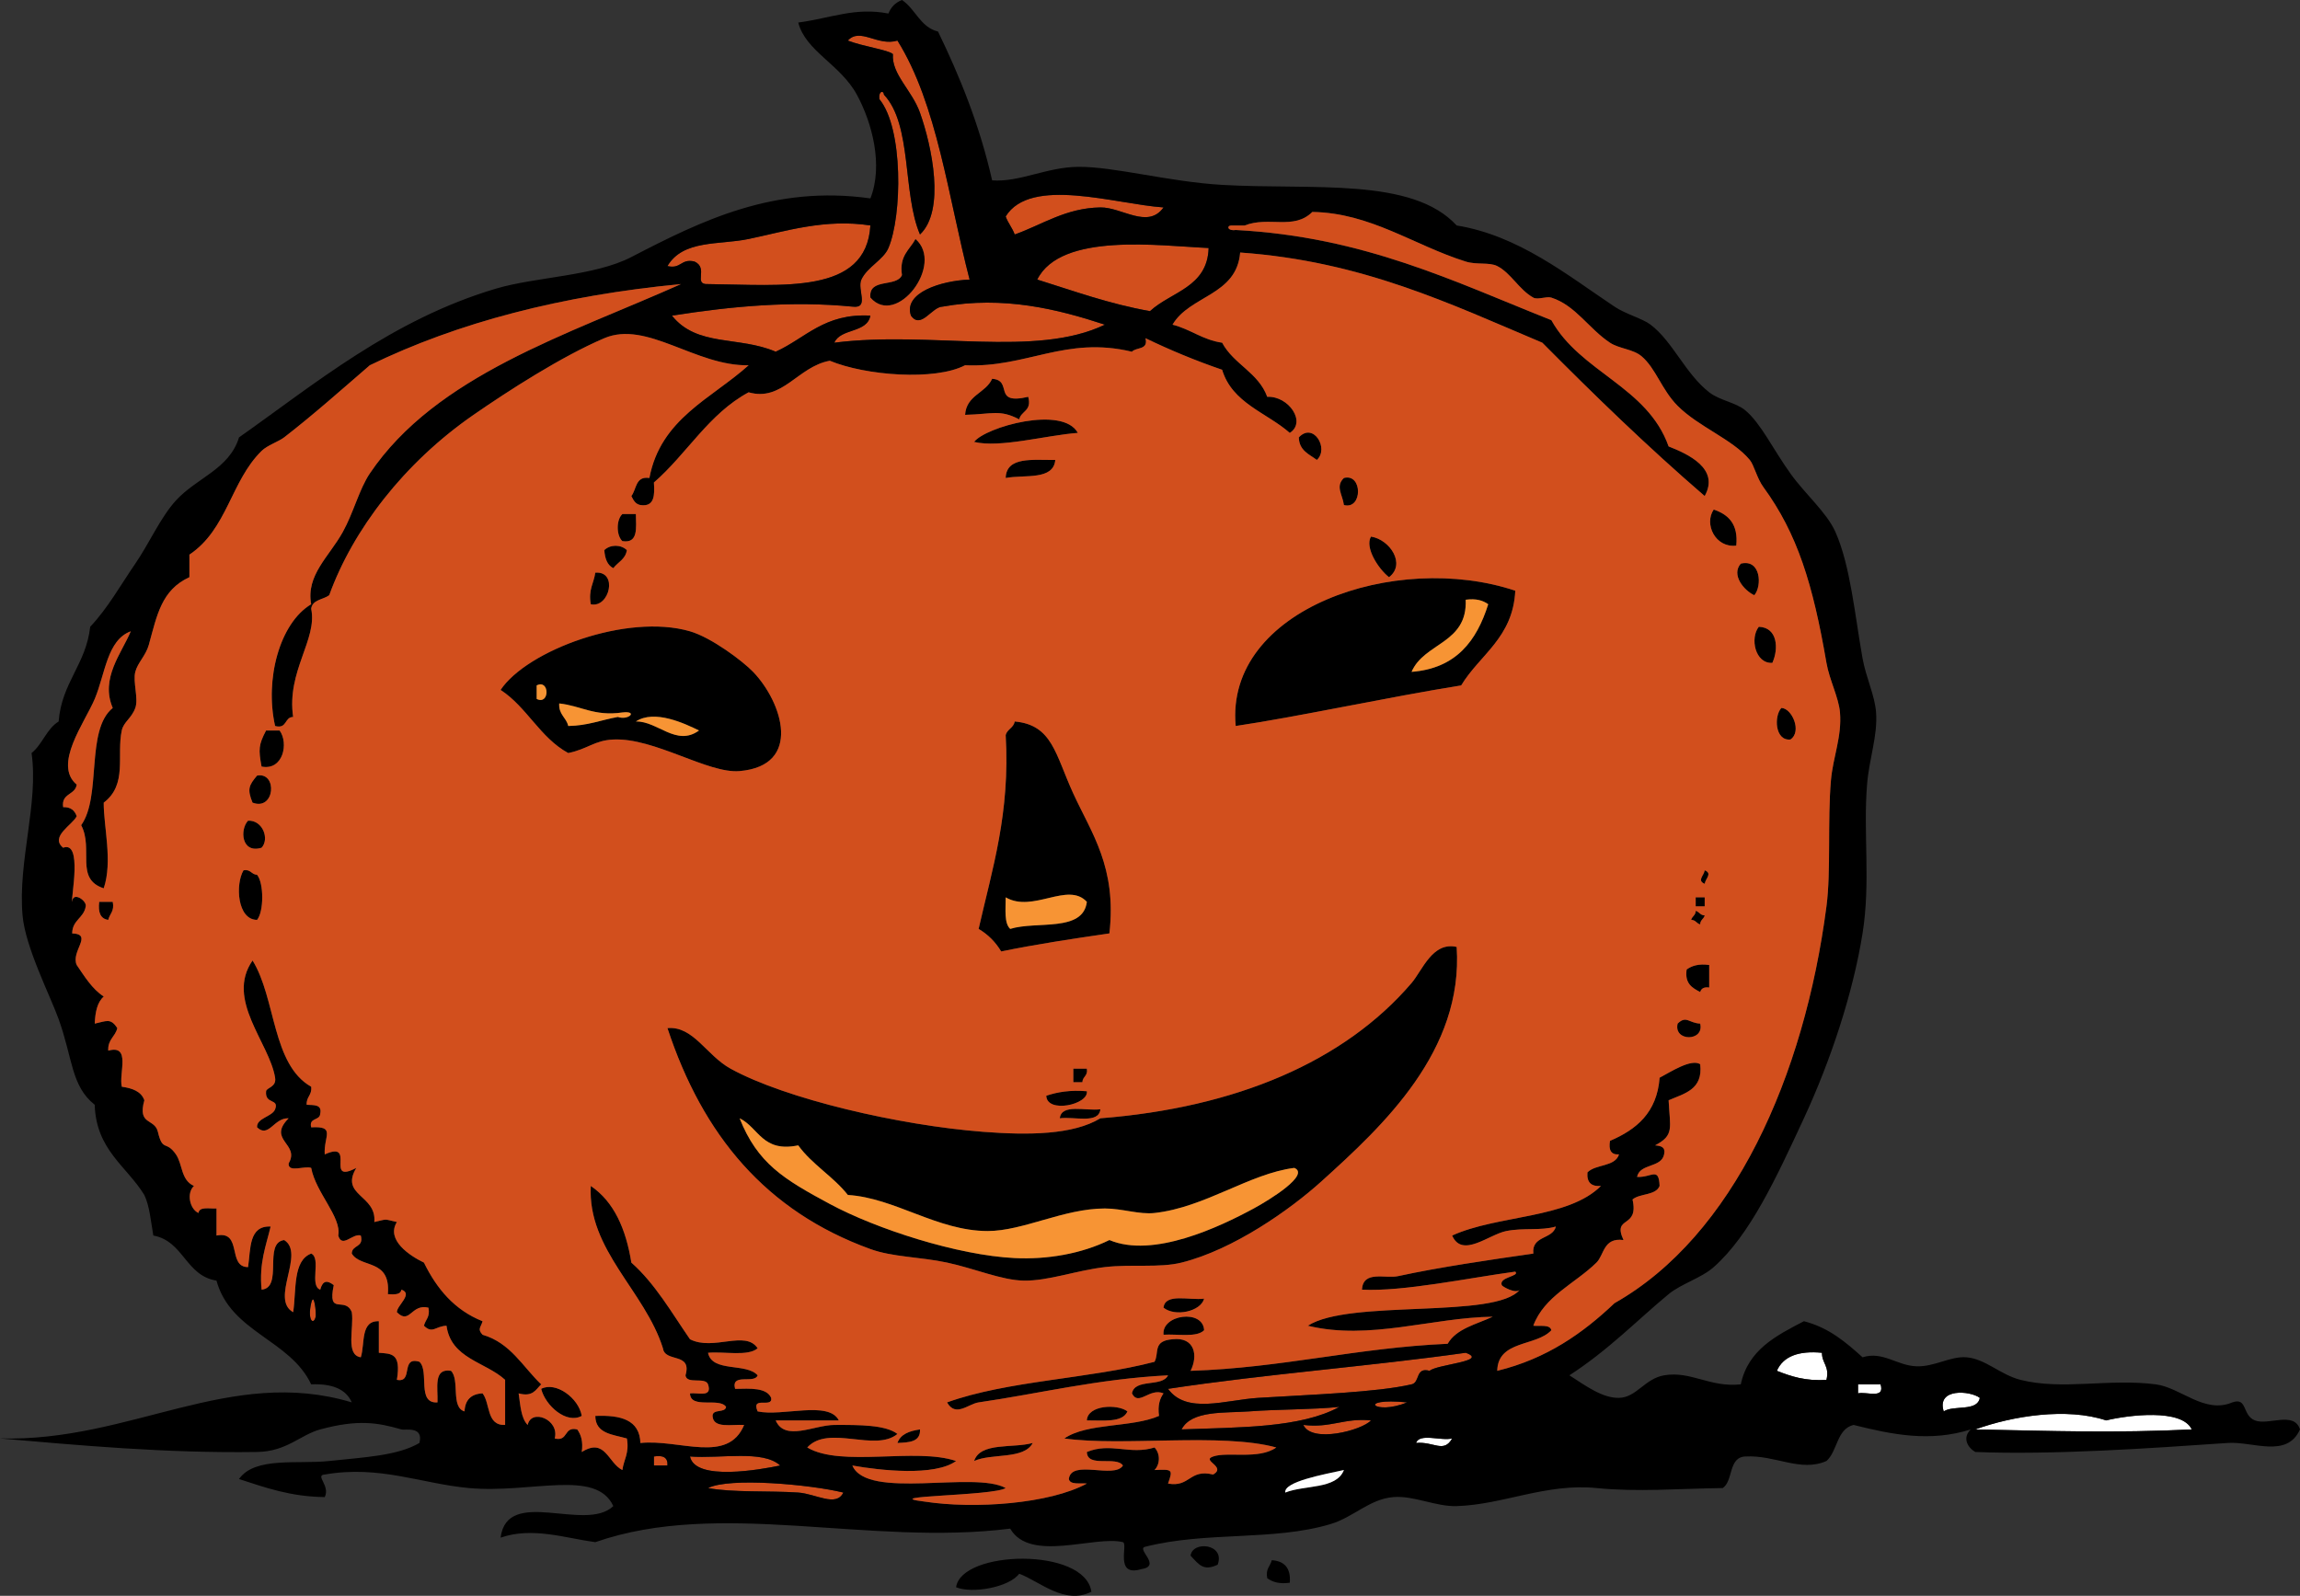 <?xml version="1.0" encoding="iso-8859-1"?>
<!-- Generator: Adobe Illustrator 13.0.2, SVG Export Plug-In . SVG Version: 6.00 Build 14948)  -->
<!DOCTYPE svg PUBLIC "-//W3C//DTD SVG 1.1//EN" "http://www.w3.org/Graphics/SVG/1.1/DTD/svg11.dtd">
<svg version="1.1" id="smily_pumpkins_xA0_Image_1_"
	 xmlns="http://www.w3.org/2000/svg" xmlns:xlink="http://www.w3.org/1999/xlink" x="0px" y="0px" width="352.175px"
	 height="244.377px" viewBox="0 0 352.175 244.377" style="enable-background:new 0 0 352.175 244.377;" xml:space="preserve">
<rect x="0" y="0" width="352.175" height="244.377" fill="#333333" stroke="none"/>
<g>
	<path style="fill-rule:evenodd;clip-rule:evenodd;fill:#D24F1D;" d="M178.159,31.765c-2.394,3.38-6.408-0.051-9.667,0
		c-5.296,0.083-8.902,2.643-13.121,4.143c-0.359-1.021-1.021-1.74-1.381-2.762C157.809,26.953,170.846,31.271,178.159,31.765z"/>
	<path style="fill-rule:evenodd;clip-rule:evenodd;fill:#D24F1D;" d="M133.274,34.527c-0.617,10.661-13.473,9.085-24.859,8.977
		c-2.36,0.116,0.158-2.43-2.072-3.453c-2.112-0.5-2.031,1.191-4.143,0.691c2.396-4.068,7.936-3.205,12.43-4.144
		C120.26,35.423,126.343,33.451,133.274,34.527z"/>
	<path style="fill-rule:evenodd;clip-rule:evenodd;" d="M140.179,36.599c4.49,3.882-2.898,13.592-6.905,8.977
		c-0.324-3.086,4.015-1.51,4.834-3.453C137.658,39.142,139.301,38.252,140.179,36.599z"/>
	<path style="fill-rule:evenodd;clip-rule:evenodd;fill:#D24F1D;" d="M185.064,37.98c-0.178,6.037-5.748,6.681-8.977,9.667
		c-6.261-1.105-11.647-3.084-17.264-4.834C162.436,35.521,177.662,37.659,185.064,37.98z"/>
	<path style="fill-rule:evenodd;clip-rule:evenodd;" d="M151.918,58.005c3.3,0.246-0.056,4.067,5.524,2.762
		c0.592,2.203-1.087,2.136-1.381,3.453c-2.977-1.557-4.106-0.795-8.286-0.69C147.965,60.498,150.918,60.228,151.918,58.005z"/>
	<path style="fill-rule:evenodd;clip-rule:evenodd;" d="M165.039,66.292c-4.925,0.378-11.918,2.34-15.882,1.381
		C150.885,65.396,162.735,62.05,165.039,66.292z"/>
	<path style="fill-rule:evenodd;clip-rule:evenodd;" d="M201.637,70.435c-1.184-0.888-2.715-1.428-2.762-3.453
		C201.102,64.592,203.547,68.689,201.637,70.435z"/>
	<path style="fill-rule:evenodd;clip-rule:evenodd;" d="M161.586,70.435c-0.29,3.163-4.688,2.219-7.596,2.762
		C154.095,69.85,158.183,70.484,161.586,70.435z"/>
	<path style="fill-rule:evenodd;clip-rule:evenodd;" d="M205.781,73.197c2.877-0.761,2.877,4.904,0,4.144
		C205.568,75.727,204.429,74.488,205.781,73.197z"/>
	<path style="fill-rule:evenodd;clip-rule:evenodd;" d="M262.405,78.031c2.23,0.762,3.787,2.197,3.452,5.524
		C262.628,83.933,260.895,80.216,262.405,78.031z"/>
	<path style="fill-rule:evenodd;clip-rule:evenodd;" d="M95.294,78.722c0.69,0,1.381,0,2.071,0c0.028,2.1,0.402,4.545-2.071,4.143
		C94.35,81.982,94.35,79.604,95.294,78.722z"/>
	<path style="fill-rule:evenodd;clip-rule:evenodd;" d="M209.923,82.174c2.916,0.453,5.386,4.227,2.763,6.215
		C211.075,87.148,208.932,83.841,209.923,82.174z"/>
	<path style="fill-rule:evenodd;clip-rule:evenodd;" d="M95.985,84.246c-0.205,1.406-1.383,1.839-2.072,2.762
		c-0.927-0.455-1.286-1.476-1.381-2.762C93.439,83.36,95.078,83.36,95.985,84.246z"/>
	<path style="fill-rule:evenodd;clip-rule:evenodd;" d="M266.548,86.317c3.072-0.759,3.291,3.411,2.071,4.834
		C267.034,90.424,265.041,88.027,266.548,86.317z"/>
	<path style="fill-rule:evenodd;clip-rule:evenodd;" d="M91.151,87.699c3.544-0.291,2.166,5.49-0.69,4.833
		C90.06,90.291,90.931,89.32,91.151,87.699z"/>
	<path style="fill-rule:evenodd;clip-rule:evenodd;" d="M232.021,90.461c-0.363,7.233-5.426,9.766-8.286,14.501
		c-11.329,1.814-25.072,4.821-34.527,6.215C187.555,93.281,213.733,84.343,232.021,90.461z M216.138,102.891
		c6.836-0.531,9.975-4.757,11.739-10.358c-0.801-0.579-1.851-0.911-3.452-0.69C224.717,98.579,218.07,98.377,216.138,102.891z"/>
	<path style="fill-rule:evenodd;clip-rule:evenodd;fill:#F79434;" d="M224.425,91.842c1.602-0.22,2.651,0.111,3.452,0.69
		c-1.765,5.601-4.903,9.828-11.739,10.358C218.07,98.377,224.717,98.579,224.425,91.842z"/>
	<path style="fill-rule:evenodd;clip-rule:evenodd;" d="M87.008,115.32c-4.324-2.352-6.315-7.035-10.358-9.667
		c4.03-6.035,19.347-11.786,29.002-8.977c3.296,0.959,8.081,4.565,9.667,6.215c4.487,4.664,7.609,14.356-2.071,15.192
		c-4.864,0.419-12.989-5.124-19.335-4.834C91.009,113.381,89.997,114.71,87.008,115.32z M82.174,107.034
		c2.014,1.015,2.014-3.087,0-2.072C82.174,105.653,82.174,106.343,82.174,107.034z M87.008,111.177
		c2.953-0.039,5.058-0.926,7.596-1.381c1.637,0.571,3.181-0.973,0.69-0.69c-4.309,0.626-6.336-1.029-9.667-1.381
		C85.52,109.442,86.711,109.862,87.008,111.177z M107.034,111.868c-2.177-1.067-6.835-3.265-9.668-1.381
		C100.689,110.406,103.561,114.392,107.034,111.868z"/>
	<path style="fill-rule:evenodd;clip-rule:evenodd;" d="M269.31,95.985c2.907,0.107,3.049,3.392,2.071,5.524
		C268.741,101.668,267.928,97.713,269.31,95.985z"/>
	<path style="fill-rule:evenodd;clip-rule:evenodd;fill:#F79434;" d="M82.174,104.962c2.014-1.015,2.014,3.087,0,2.072
		C82.174,106.343,82.174,105.653,82.174,104.962z"/>
	<path style="fill-rule:evenodd;clip-rule:evenodd;fill:#F79434;" d="M85.627,107.724c3.331,0.352,5.358,2.007,9.667,1.381
		c2.49-0.283,0.946,1.261-0.69,0.69c-2.538,0.455-4.644,1.342-7.596,1.381C86.711,109.862,85.52,109.442,85.627,107.724z"/>
	<path style="fill-rule:evenodd;clip-rule:evenodd;" d="M272.763,108.415c1.627,0.038,3.198,3.633,1.381,4.833
		C271.761,113.475,271.618,109.642,272.763,108.415z"/>
	<path style="fill-rule:evenodd;clip-rule:evenodd;fill:#F79434;" d="M97.366,110.486c2.833-1.884,7.491,0.314,9.668,1.381
		C103.561,114.392,100.689,110.406,97.366,110.486z"/>
	<path style="fill-rule:evenodd;clip-rule:evenodd;" d="M169.873,142.941c-5.628,0.817-11.227,1.664-16.573,2.763
		c-0.857-1.444-2.008-2.596-3.453-3.453c2.087-9.191,4.844-17.713,4.144-29.693c0.244-0.907,1.215-1.086,1.381-2.072
		c5.775,0.526,6.205,5.005,8.977,11.049C167.123,127.582,171.025,132.802,169.873,142.941z M153.99,137.418
		c0.007,1.834-0.261,3.943,0.69,4.833c4.036-1.258,11.154,0.565,11.739-4.143C163.52,134.955,158.164,139.855,153.99,137.418z"/>
	<path style="fill-rule:evenodd;clip-rule:evenodd;" d="M40.742,111.868c0.69,0,1.381,0,2.072,0
		c1.415,1.918,0.554,6.177-2.762,5.524C39.561,114.757,39.593,114.066,40.742,111.868z"/>
	<path style="fill-rule:evenodd;clip-rule:evenodd;" d="M39.361,118.773c3.158-0.604,2.765,5.452-0.691,4.143
		C37.804,120.814,38.143,120.231,39.361,118.773z"/>
	<path style="fill-rule:evenodd;clip-rule:evenodd;" d="M37.979,125.679c2.266-0.109,3.313,2.819,2.072,4.143
		C36.953,130.763,36.699,127.041,37.979,125.679z"/>
	<path style="fill-rule:evenodd;clip-rule:evenodd;" d="M37.289,133.274c1.115-0.194,1.189,0.652,2.072,0.69
		c1.055,1.258,1.055,5.647,0,6.905C36.32,140.863,36.014,135.405,37.289,133.274z"/>
	<path style="fill-rule:evenodd;clip-rule:evenodd;" d="M261.024,133.274c1.229,0.506,0.1,1.256,0,2.071
		C259.794,134.84,260.924,134.09,261.024,133.274z"/>
	<path style="fill-rule:evenodd;clip-rule:evenodd;fill:#F79434;" d="M166.419,138.108c-0.585,4.708-7.703,2.885-11.739,4.143
		c-0.952-0.89-0.684-2.999-0.69-4.833C158.164,139.855,163.52,134.955,166.419,138.108z"/>
	<path style="fill-rule:evenodd;clip-rule:evenodd;" d="M259.642,137.418c0.461,0,0.921,0,1.382,0c0,0.46,0,0.92,0,1.381
		c-0.461,0-0.921,0-1.382,0C259.642,138.338,259.642,137.878,259.642,137.418z"/>
	<path style="fill-rule:evenodd;clip-rule:evenodd;" d="M15.192,138.108c0.69,0,1.381,0,2.071,0c0.292,1.443-0.473,1.828-0.69,2.762
		C15.358,140.704,14.999,139.682,15.192,138.108z"/>
	<path style="fill-rule:evenodd;clip-rule:evenodd;" d="M259.642,139.489c0.56,0.131,0.688,0.692,1.382,0.69
		c-0.132,0.56-0.693,0.688-0.69,1.381c-0.56-0.131-0.688-0.692-1.382-0.69C259.083,140.311,259.645,140.182,259.642,139.489z"/>
	<path style="fill-rule:evenodd;clip-rule:evenodd;" d="M223.044,145.014c1.051,15.923-11.218,27.328-20.717,35.908
		c-4.77,4.308-13.447,10.445-21.406,12.43c-3.373,0.841-7.647,0.216-11.739,0.69c-4.371,0.507-8.668,2.136-12.43,2.071
		c-3.393-0.058-7.572-1.875-11.739-2.762c-4.159-0.886-8.321-0.833-11.739-2.072c-15.977-5.791-25.665-17.42-31.074-33.836
		c3.971-0.353,5.947,4.167,9.667,6.215c8.452,4.65,25.846,8.68,38.67,9.667c6.972,0.537,13.757,0.468,17.954-2.071
		c20.729-1.63,37.311-8.643,47.646-20.716C217.791,148.607,219.344,144.162,223.044,145.014z M127.059,184.374
		c7.105,3.825,19.544,7.859,28.312,8.286c4.97,0.242,10.195-0.65,14.501-2.762c6.685,2.824,16.858-1.997,22.098-4.834
		c2.455-1.329,8.686-5.184,6.215-6.215c-6.863,0.861-13.664,6.057-21.407,6.905c-2.353,0.259-4.957-0.69-7.596-0.69
		c-6.305,0.002-12.531,3.457-17.954,3.453c-7.717-0.007-14.172-5.065-21.407-5.524c-2.228-2.836-5.474-4.654-7.596-7.596
		c-5.51,1.137-6.032-2.715-8.977-4.144C116.007,178.188,120.027,180.589,127.059,184.374z"/>
	<path style="fill-rule:evenodd;clip-rule:evenodd;" d="M261.714,147.775c0,1.151,0,2.302,0,3.453
		c-0.803-0.112-1.229,0.152-1.381,0.69c-1.211-0.631-2.399-1.284-2.072-3.453C259.063,147.887,260.113,147.556,261.714,147.775z"/>
	<path style="fill-rule:evenodd;clip-rule:evenodd;" d="M260.333,156.753c0.674,2.78-4.127,2.78-3.453,0
		C258.196,155.459,258.616,156.677,260.333,156.753z"/>
	<path style="fill-rule:evenodd;clip-rule:evenodd;" d="M164.348,163.658c0.69,0,1.381,0,2.071,0
		c0.195,1.115-0.652,1.188-0.69,2.071c-0.46,0-0.921,0-1.381,0C164.348,165.039,164.348,164.349,164.348,163.658z"/>
	<path style="fill-rule:evenodd;clip-rule:evenodd;" d="M166.419,167.11c0.287,2.063-6.136,3.442-6.214,0.69
		C161.926,167.221,163.905,166.897,166.419,167.11z"/>
	<path style="fill-rule:evenodd;clip-rule:evenodd;" d="M162.277,171.254c0.242-2.29,3.98-1.084,6.215-1.381
		C168.25,172.162,164.511,170.957,162.277,171.254z"/>
	<path style="fill-rule:evenodd;clip-rule:evenodd;fill:#F79434;" d="M113.249,171.254c2.945,1.429,3.466,5.28,8.977,4.144
		c2.123,2.941,5.368,4.76,7.596,7.596c7.234,0.459,13.689,5.518,21.407,5.524c5.423,0.004,11.649-3.451,17.954-3.453
		c2.639,0,5.243,0.949,7.596,0.69c7.743-0.849,14.544-6.044,21.407-6.905c2.471,1.031-3.76,4.886-6.215,6.215
		c-5.239,2.837-15.413,7.658-22.098,4.834c-4.307,2.111-9.531,3.004-14.501,2.762c-8.768-0.427-21.207-4.461-28.312-8.286
		C120.027,180.589,116.007,178.188,113.249,171.254z"/>
	<path style="fill-rule:evenodd;clip-rule:evenodd;fill:#D24F1D;" d="M47.647,199.566c0.45-1.947,0.802,1.59,0.691,2.071
		C48.018,203.024,47.041,202.195,47.647,199.566z"/>
	<path style="fill-rule:evenodd;clip-rule:evenodd;" d="M184.374,198.875c-0.512,1.972-4.433,2.818-6.215,1.382
		C178.401,197.967,182.139,199.173,184.374,198.875z"/>
	<path style="fill-rule:evenodd;clip-rule:evenodd;" d="M184.374,203.709c-1.146,1.156-4.054,0.55-6.215,0.69
		C177.827,201.299,184.224,200.427,184.374,203.709z"/>
	<path style="fill-rule:evenodd;clip-rule:evenodd;fill:#D24F1D;" d="M224.425,207.162c3.633,1.302-4.38,1.753-5.524,2.762
		c-2.217-0.605-1.432,1.791-2.763,2.072c-5.286,1.234-15.425,1.571-23.478,2.071c-5.004,0.311-10.954,2.553-13.812-1.381
		C193.629,210.433,209.495,209.265,224.425,207.162z"/>
	<path style="fill-rule:evenodd;clip-rule:evenodd;fill:#FFFFFF;" d="M278.978,207.162c-0.016,1.627,1.189,2.033,0.69,4.143
		c-3.219,0.227-5.446-0.538-7.596-1.381C273.058,207.688,275.42,206.827,278.978,207.162z"/>
	<path style="fill-rule:evenodd;clip-rule:evenodd;" d="M89.08,216.829c-2.332,1.288-5.564-1.545-6.215-4.143
		C85.073,211.523,88.603,214.058,89.08,216.829z"/>
	<path style="fill-rule:evenodd;clip-rule:evenodd;fill:#FFFFFF;" d="M284.502,211.996c1.15,0,2.302,0,3.452,0
		c0.709,2.32-2.147,1.074-3.452,1.381C284.502,212.916,284.502,212.456,284.502,211.996z"/>
	<path style="fill-rule:evenodd;clip-rule:evenodd;fill:#FFFFFF;" d="M303.147,214.067c-0.379,2.154-4.005,1.06-5.524,2.071
		C296.482,212.516,301.697,212.963,303.147,214.067z"/>
	<path style="fill-rule:evenodd;clip-rule:evenodd;fill:#D24F1D;" d="M215.448,214.758
		C210.503,216.821,207.521,213.986,215.448,214.758L215.448,214.758z"/>
	<path style="fill-rule:evenodd;clip-rule:evenodd;" d="M172.634,216.139c-0.763,1.769-3.708,1.356-6.215,1.381
		C166.527,215.145,171.119,214.969,172.634,216.139z"/>
	<path style="fill-rule:evenodd;clip-rule:evenodd;fill:#D24F1D;" d="M180.921,218.901c1.507-2.961,6.635-2.485,10.357-2.763
		c4.646-0.345,9.712-0.261,13.812-0.69C199.133,218.698,189.791,218.563,180.921,218.901z"/>
	<path style="fill-rule:evenodd;clip-rule:evenodd;fill:#FFFFFF;" d="M335.602,218.901c-12.006,0.568-20.945,0.241-33.146,0
		c5.691-2.065,14.006-3.393,20.026-1.382C325.897,216.701,334.086,215.667,335.602,218.901z"/>
	<path style="fill-rule:evenodd;clip-rule:evenodd;fill:#D24F1D;" d="M199.566,218.211c4.204,0.521,6.262-1.104,10.357-0.691
		C208.499,219.065,200.842,221.043,199.566,218.211z"/>
	<path style="fill-rule:evenodd;clip-rule:evenodd;" d="M140.87,218.901c0.101,1.941-1.691,1.991-3.453,2.071
		C137.895,219.608,139.259,219.132,140.87,218.901z"/>
	<path style="fill-rule:evenodd;clip-rule:evenodd;fill:#FFFFFF;" d="M216.83,220.973c0.514-1.558,3.873-0.27,5.523-0.69
		C221.049,222.591,219.565,220.719,216.83,220.973z"/>
	<path style="fill-rule:evenodd;clip-rule:evenodd;" d="M158.133,220.973c-1.338,2.575-6.29,1.537-8.977,2.762
		C150.129,220.795,155.081,221.833,158.133,220.973z"/>
	<path style="fill-rule:evenodd;clip-rule:evenodd;fill:#D24F1D;" d="M100.128,223.044c1.386-0.234,2.161,0.142,2.072,1.382
		c-0.69,0-1.381,0-2.072,0C100.128,223.965,100.128,223.505,100.128,223.044z"/>
	<path style="fill-rule:evenodd;clip-rule:evenodd;fill:#D24F1D;" d="M105.652,223.044c4.7,0.364,11.176-1.048,13.811,1.382
		C116.541,225.03,106.43,226.883,105.652,223.044z"/>
	<path style="fill-rule:evenodd;clip-rule:evenodd;fill:#D24F1D;" d="M129.131,228.568c-1.092,2.279-4.212,0.186-6.906,0
		c-4.399-0.302-10.056,0.024-13.811-0.69C111.683,226.211,124.044,227.321,129.131,228.568z"/>
	<path style="fill-rule:evenodd;clip-rule:evenodd;" d="M186.446,239.617c-2.163,1.022-2.823,0.027-4.144-1.381
		C182.575,235.913,187.652,236.386,186.446,239.617z"/>
	<path style="fill-rule:evenodd;clip-rule:evenodd;" d="M167.111,243.761c-4.119,2.058-7.911-1.597-11.049-2.763
		c-1.564,2.099-7.217,3.083-9.667,2.072C147.188,237.356,166.164,236.904,167.111,243.761z"/>
	<path style="fill-rule:evenodd;clip-rule:evenodd;" d="M194.732,238.927c1.942,0.129,2.942,1.201,2.762,3.452
		c-1.601,0.221-2.65-0.11-3.452-0.69C193.749,240.245,194.515,239.86,194.732,238.927z"/>
	<path style="fill-rule:evenodd;clip-rule:evenodd;fill:#D24F1D;" d="M140.87,35.908c3.916-3.683,1.817-13.52,0-18.645
		c-1.228-3.463-4.376-5.894-4.143-8.977c-0.684-0.645-4.528-1.157-6.905-2.072c1.889-2.065,4.563,0.922,7.596,0
		c6.111,9.771,7.768,23.998,11.049,36.599c-4.358,0.163-10.203,2.025-8.977,5.524c1.54,2.157,3.19-1.358,4.834-1.381
		c9.359-1.681,17.643,0.386,24.859,2.762c-10.677,5.126-26.689,0.889-41.433,2.762c0.973-2.25,5.02-1.425,5.524-4.144
		c-7.069-0.394-9.905,3.445-14.501,5.524c-5.611-2.429-12.044-0.701-15.882-5.524c9.42-1.478,18.386-2.278,27.622-1.381
		c2.698,0.348,0.684-2.635,1.381-4.144c0.895-1.935,3.368-3.009,4.143-4.833c2.103-4.947,2.307-18.323-1.381-22.788
		c-0.194-1.234,0.653-1.417,0.691-0.69C139.707,19.118,138.169,29.632,140.87,35.908z M138.108,42.123
		c-0.819,1.943-5.158,0.367-4.834,3.453c4.007,4.615,11.395-5.095,6.905-8.977C139.301,38.252,137.658,39.142,138.108,42.123z"/>
	<path style="fill-rule:evenodd;clip-rule:evenodd;" d="M151.918,27.622c4.208,0.301,8.301-2.012,13.12-2.071
		c5.498-0.068,13.888,2.286,22.098,2.762c13.844,0.803,29.053-1.231,35.908,6.215c9.498,1.542,16.927,7.597,24.168,12.43
		c1.766,1.178,4.253,1.8,5.524,2.762c3.394,2.568,5.327,7.516,8.978,10.358c1.633,1.271,4.061,1.541,5.524,2.762
		c2.388,1.992,4.177,5.849,6.905,9.667c2.273,3.182,5.573,5.967,6.905,8.977c2.296,5.187,2.969,12.771,4.144,19.335
		c0.535,2.994,1.885,5.663,2.071,8.287c0.258,3.631-1.052,6.978-1.381,11.048c-0.604,7.457,0.567,14.929-0.69,22.788
		c-1.457,9.104-4.846,19.403-8.978,28.312c-4.292,9.255-8.28,17.898-13.811,22.788c-1.933,1.708-4.956,2.535-6.905,4.143
		c-4.679,3.857-9.19,8.553-15.192,12.43c2.592,1.671,5.069,3.499,7.597,3.453c2.661-0.049,3.939-2.946,6.905-3.453
		c4.122-0.704,6.984,1.893,11.739,1.382c1.129-5.316,5.432-7.458,9.667-9.668c3.845,0.99,6.434,3.234,8.978,5.524
		c3.137-0.977,5.249,1.288,8.286,1.381c2.745,0.085,5.147-1.56,7.596-1.381c2.892,0.21,5.229,2.681,8.287,3.452
		c6.465,1.633,13.491-0.235,20.716,0.691c3.854,0.494,7.462,4.584,11.739,2.762c2.346-0.816,1.469,1.975,3.452,2.762
		c2.064,0.819,5.999-1.473,6.906,1.382c-2.01,4.467-7.211,1.808-11.049,2.071c-11.916,0.818-26.812,1.857-38.671,1.381
		c-1.164-0.662-2.035-2.169-0.69-3.452c-6.258,1.964-11.943,0.809-17.954-0.69c-2.592,0.63-2.432,4.013-4.143,5.523
		c-3.986,1.758-7.817-0.95-12.43-0.69c-2.633,0.13-1.804,3.722-3.453,4.834c-6.993,0.099-13.067,0.622-19.335,0
		c-7.725-0.766-14.308,2.552-21.406,2.763c-3.227,0.095-6.524-1.628-9.668-1.382c-3.671,0.288-6.111,3.084-9.668,4.144
		c-8.756,2.609-18.905,1.082-28.312,3.453c-1.57,0.309,2.641,2.971-0.69,3.452c-4.106,1.206-1.925-3.871-2.763-4.144
		c-4.286-1.078-14.211,3.191-17.263-2.071c-21.712,2.725-44.413-4.594-63.53,2.071c-4.598-0.621-9.628-2.381-14.501-0.69
		c1.02-7.88,12.973-0.729,17.263-4.833c-2.658-5.753-12.557-1.9-22.097-2.763c-7.252-0.655-13.683-3.539-22.097-2.071
		c-1.541,0.102,0.896,1.739,0,3.452c-5.238-0.056-9.124-1.464-13.12-2.762c2.421-3.465,8.977-2.241,13.811-2.763
		c5.334-0.574,10.477-0.795,13.811-2.762c0.677-2.635-2.181-1.903-2.762-2.071c-3.594-1.042-6.629-1.573-12.43,0
		c-3.053,0.827-5.104,3.384-9.667,3.452c-13.988,0.21-27.224-1.019-39.361-2.071c20.021,0.552,35.229-11.127,53.862-5.524
		c-0.904-2.088-3.098-2.887-6.215-2.762c-3.243-6.885-12.321-7.936-14.501-15.883c-4.756-0.769-5.003-6.046-9.668-6.905
		c-0.381-2.15-0.563-4.5-1.381-6.215c-2.715-4.42-7.381-6.891-7.596-13.811c-3.628-2.883-3.343-7.055-5.524-13.12
		c-1.303-3.623-5.097-10.997-5.524-15.883c-0.729-8.32,2.478-17.094,1.381-24.859c1.663-1.33,2.292-3.693,4.144-4.834
		c0.471-5.974,4.184-8.707,4.833-14.501c2.712-2.877,4.641-6.374,6.906-9.668c2.132-3.102,3.837-7.053,6.215-9.667
		c3.175-3.492,8.171-4.784,9.667-9.667c11.499-8.102,23.387-18.045,39.361-22.788c6.076-1.804,15.061-1.9,20.716-4.834
		c10.735-5.569,21.876-11.059,36.599-8.977c1.99-5.051,0.27-11.577-2.072-15.882c-2.534-4.66-7.832-6.641-8.977-11.048
		c5.108-0.698,8.705-2.371,13.811-1.381c0.387-0.995,1.077-1.685,2.072-2.072c2.077,1.375,2.768,4.138,5.524,4.834
		C147.012,11.812,150.002,19.18,151.918,27.622z M135.346,14.501c-0.038-0.726-0.885-0.543-0.691,0.69
		c3.688,4.465,3.484,17.841,1.381,22.788c-0.775,1.825-3.248,2.898-4.143,4.833c-0.698,1.508,1.316,4.491-1.381,4.144
		c-9.236-0.897-18.202-0.097-27.622,1.381c3.838,4.824,10.271,3.096,15.882,5.524c4.596-2.079,7.432-5.918,14.501-5.524
		c-0.504,2.718-4.552,1.894-5.524,4.144c14.743-1.874,30.755,2.364,41.433-2.762c-7.217-2.376-15.5-4.443-24.859-2.762
		c-1.644,0.022-3.294,3.538-4.834,1.381c-1.226-3.5,4.619-5.362,8.977-5.524c-3.281-12.601-4.938-26.827-11.049-36.599
		c-3.033,0.922-5.707-2.065-7.596,0c2.377,0.915,6.222,1.427,6.905,2.072c-0.233,3.083,2.916,5.514,4.143,8.977
		c1.817,5.125,3.916,14.961,0,18.645C138.169,29.632,139.707,19.118,135.346,14.501z M153.99,33.146
		c0.359,1.022,1.021,1.741,1.381,2.762c4.219-1.5,7.825-4.06,13.121-4.143c3.259-0.051,7.273,3.38,9.667,0
		C170.846,31.271,157.809,26.953,153.99,33.146z M14.501,107.034c-1.541,3.652-6.413,10.062-2.762,13.12
		c-0.213,1.628-2.398,1.285-2.072,3.453c1.188-0.037,1.77,0.532,2.072,1.382c-0.584,1.303-4.173,3.13-2.072,4.833
		c3.019-1.138,1.159,7.713,1.381,8.287c0.077-1.69,2.283-0.146,2.072,0.69c-0.276,1.795-2.061,2.082-2.072,4.143
		c3.266,0.121-0.248,2.731,0.691,4.834c1.218,1.774,2.334,3.65,4.143,4.834c-0.99,0.852-1.308,2.375-1.381,4.144
		c1.764-0.363,2.417-0.916,3.453,0.69c-0.296,1.314-1.488,1.734-1.381,3.452c3.515-0.982,1.587,3.478,2.072,5.524
		c1.611,0.23,2.975,0.708,3.453,2.072c-1.082,3.898,1.569,2.717,2.072,4.833c0.749,3.153,1.236,1.241,2.762,3.453
		c1.049,1.521,0.733,3.933,2.762,4.834c-1.178,1.114-0.632,3.56,0.691,4.143c0.128-1.022,1.668-0.633,2.762-0.69
		c0,1.381,0,2.763,0,4.144c4.017-0.795,1.609,4.835,4.833,4.834c0.413-2.811,0.083-6.362,3.453-6.215
		c-0.705,2.978-1.785,5.58-1.381,9.667c3.358-0.324,0.202-7.163,3.453-7.596c3.29,2.034-2.212,9.046,1.381,11.049
		c0.508-3.405-0.079-7.905,2.762-8.978c1.584,0.718-0.327,4.931,1.381,5.524c0.386-1.435,1.077-1.463,2.071-0.69
		c-1.013,4.843,1.762,1.604,2.762,4.144c0.369,2.394-1.025,6.55,1.381,6.905c0.663-2.099-0.099-5.624,2.762-5.524
		c0,1.611,0,3.223,0,4.834c1.931,0.15,3.437,0.028,2.762,4.143c2.597,0.526,0.476-3.666,3.453-2.762
		c1.554,1.438-0.452,6.437,2.762,6.215c0.093-2.208-0.681-5.284,2.071-4.834c1.378,1.385-0.074,5.598,2.072,6.215
		c0.084-1.757,1.005-2.678,2.762-2.762c1.213,1.549,0.561,4.963,3.453,4.834c0-2.302,0-4.604,0-6.906
		c-3-2.755-8.283-3.226-8.977-8.286c-1.718,0.076-2.138,1.294-3.453,0c0.217-0.934,0.983-1.318,0.69-2.762
		c-2.674-0.654-2.844,2.691-4.833,0.69c-0.014-1.033,2.565-2.824,0.69-3.453c-0.116,0.805-1.092,0.75-2.072,0.69
		c0.465-5.499-4.149-3.925-5.524-6.215c0.009-1.372,1.884-0.878,1.381-2.762c-1.229-0.413-2.868,2.024-3.453,0
		c0.536-2.811-3.436-6.545-4.144-10.358c-1.003-0.377-3.569,0.807-3.453-0.69c1.786-3.022-3.35-3.545,0-6.905
		c-2.267-0.109-3.044,3.089-4.833,1.381c-0.117-1.424,2.318-1.608,2.762-2.762c0.654-1.7-1.592-0.693-1.381-2.763
		c0.057-0.557,1.616-0.617,1.381-2.071c-0.864-5.36-7.632-11.948-3.453-17.954c3.604,5.833,2.958,15.917,8.977,19.335
		c0.155,1.306-0.778,1.523-0.69,2.763c1.085,0.065,2.395-0.093,2.072,1.381c-0.062,1.088-1.761,0.54-1.381,2.071
		c3.826-0.213,1.898,1.326,2.072,4.144c4.944-2.219-0.107,4.665,4.834,2.071c-2.55,4.278,3.136,4.122,2.762,8.287
		c2.126-0.483,1.327-0.483,3.453,0c-1.697,2.741,1.949,5.16,4.143,6.215c1.969,4.016,4.694,7.274,8.977,8.977
		c-0.269,0.985-0.829,1.165,0,2.071c4.286,1.238,6.147,4.901,8.977,7.597c-0.832,0.779-1.251,1.971-3.453,1.381
		c0.269,1.803,0.354,3.788,1.381,4.834c0.547-2.562,4.916-0.836,4.143,2.071c2.126,0.515,1.327-1.896,3.453-1.381
		c0.579,0.801,0.911,1.851,0.69,3.452c3.594-2.266,4.012,1.673,6.215,2.763c0.22-1.621,1.091-2.593,0.69-4.834
		c-2.146-0.616-4.813-0.711-4.834-3.453c3.844-0.161,6.801,0.565,6.906,4.144c5.996-0.619,13.382,3.259,15.882-2.762
		c-1.954-0.119-4.737,0.594-4.834-1.382c0.011-1.14,1.916-0.386,2.072-1.381c-1.01-1.522-5.47,0.405-5.524-2.071
		c1.224-0.157,3.458,0.695,2.762-1.381c-0.419-1.192-3.275,0.053-3.453-1.382c1.051-3.583-3.155-1.909-3.453-4.143
		c-2.754-8.784-11.58-15.083-11.049-24.859c3.565,2.419,5.38,6.589,6.215,11.739c3.659,3.246,6.153,7.657,8.977,11.738
		c3.589,1.836,8.493-1.461,10.358,1.382c-1.482,1.279-5.058,0.466-7.596,0.69c0.623,3.06,5.877,1.488,7.596,3.452
		c-0.472,1.37-4.114-0.431-3.453,2.072c2.35-0.048,4.819-0.215,5.524,1.381c0.274,1.655-3.145-0.383-2.072,2.071
		c3.787,0.817,10.906-1.698,12.43,1.381c-3.222,0-6.445,0-9.667,0c1.418,3.262,5.872,0.704,8.977,0.691
		c3.869-0.017,7.847-0.014,9.667,1.381c-3.443,2.837-10.547-1.494-13.811,2.071c5.199,3.088,16.613-0.04,22.788,2.071
		c-3.238,2.367-11.584,1.46-15.882,0.691c2.271,5.324,18.652,0.771,23.479,3.452c-1.973,1.237-19.983,1.153-12.43,2.071
		c7.687,1.179,19.167,0.341,24.859-2.762c-1.033-0.117-2.548,0.247-2.762-0.69c0.354-3.099,6.95,0.045,8.286-2.071
		c-1.009-1.522-5.47,0.405-5.524-2.072c3.663-1.514,6.553,0.488,10.358-0.69c0.887,0.907,0.886,2.546,0,3.453
		c2.778-0.136,2.828-0.086,2.071,2.071c3.382,0.619,3.244-2.28,6.906-1.381c2.101-1.218-1.885-2.139,0-2.763
		c2.197-0.782,7.003,0.52,9.667-1.381c-8.453-2.305-23.453-0.119-32.455-1.381c3.556-2.43,10.336-1.633,14.501-3.453
		c-0.22-1.601,0.111-2.65,0.69-3.452c-2.14-0.91-3.83,2.047-4.833,0c0.428-2.334,4.624-0.899,5.523-2.763
		c-10.753,0.544-19.831,2.821-29.002,4.144c-1.575,0.227-3.531,2.326-4.833,0c9.311-3.349,21.728-3.592,31.765-6.215
		c0.76-1.385-0.343-3.21,2.763-3.453c3.408-0.393,3.942,2.499,2.762,4.834c14.049-0.452,25.467-3.535,39.36-4.143
		c1.349-2.335,4.395-2.973,6.905-4.144c-9.312,0.128-18.878,3.675-28.312,1.381c6.363-4.118,28.829-0.972,32.455-5.524
		c-0.57,0.717-2.677-0.471-2.762-0.69c-0.489-1.256,2.827-1.343,2.071-2.071c-7.3,0.991-17.17,3.08-23.479,2.762
		c0.181-3.006,3.56-1.646,5.524-2.071c6.388-1.385,14.212-2.523,20.716-3.453c-0.274-2.807,2.939-2.125,3.453-4.143
		c-2.323,0.676-4.857,0.149-7.596,0.69c-2.65,0.522-6.75,4.205-8.287,0.69c6.954-3.175,17.717-2.54,22.788-7.596
		c-1.506,0.125-2.196-0.565-2.071-2.072c1.238-1.293,4.238-0.825,4.834-2.762c-1.24,0.089-1.616-0.686-1.382-2.071
		c4.033-1.722,7.196-4.313,7.597-9.668c1.74-0.923,4.839-2.943,6.215-2.071c0.463,3.916-2.433,4.473-4.834,5.524
		c0.208,4.283,0.903,5.346-2.072,6.905c0.843,0.078,1.636,0.206,1.382,1.381c-0.429,2.103-3.715,1.35-4.144,3.452
		c2.251,0.124,3.323-1.623,3.453,1.382c-0.584,1.487-3.029,1.114-4.144,2.071c1.028,4.566-3.151,2.391-1.381,6.215
		c-3.098-0.426-2.945,2.273-4.144,3.453c-3.258,3.206-8.001,5.136-9.668,9.667c1.033,0.118,2.549-0.247,2.763,0.69
		c-2.319,2.515-8.18,1.488-8.286,6.215c7.585-1.852,13.111-5.763,17.953-10.357c18.229-10.322,29.051-34.717,32.456-60.768
		c0.707-5.409,0.146-13.179,0.69-19.335c0.314-3.564,1.688-6.659,1.381-10.358c-0.189-2.28-1.622-4.986-2.071-7.596
		c-2.08-12.066-4.438-19.769-9.668-26.931c-0.975-1.335-1.417-3.352-2.071-4.144c-2.61-3.158-7.821-5.05-11.049-8.286
		c-2.438-2.445-3.336-5.75-5.524-7.596c-1.304-1.1-3.441-1.151-4.834-2.071c-3.243-2.146-5.277-5.721-8.977-6.906
		c-0.759-0.243-2.073,0.381-2.763,0c-2.16-1.193-3.44-3.778-5.523-4.833c-1.229-0.623-3.127-0.154-4.834-0.691
		c-7.984-2.511-14.553-7.451-23.479-7.596c-2.852,2.829-6.65,0.613-10.358,2.072c-0.69,0-1.381,0-2.071,0
		c-0.727,0.038-0.543,0.885,0.69,0.69c19.679,1.038,33.502,7.93,48.338,13.811c4.433,7.997,14.711,10.148,17.954,19.335
		c2.938,1.149,7.874,3.395,5.524,7.596c-8.653-7.46-16.839-15.386-24.859-23.478c-14.089-5.938-27.571-12.48-46.267-13.811
		c-0.537,6.599-7.726,6.545-10.357,11.049c2.762,0.69,4.58,2.325,7.596,2.762c1.762,3.302,5.559,4.569,6.905,8.286
		c3.292-0.157,6.041,3.894,3.452,5.524c-3.55-3.125-8.812-4.537-10.357-9.667c-4.113-1.411-8.013-3.036-11.739-4.834
		c0.476,1.857-1.428,1.335-2.071,2.072c-10.185-2.445-16.11,2.49-25.55,2.072c-4.579,2.397-15.223,1.6-20.716-0.691
		c-4.91,0.892-7.239,6.313-12.43,4.834c-6.132,3.306-9.445,9.43-14.501,13.811c0.136,1.978,0.086,3.769-2.071,3.453
		c-0.775-0.146-1.075-0.767-1.381-1.381c0.815-1.026,0.598-3.085,2.762-2.762c1.718-9.1,9.501-12.136,15.192-17.263
		c-8.097,0.174-15.599-6.917-22.097-4.144c-6.556,2.798-14.694,8.048-20.026,11.739C61.84,70.914,54.031,81.144,50.409,91.151
		c-0.917,0.693-2.569,0.653-2.762,2.072c0.999,4.691-3.789,9.554-2.762,16.573c-1.372,0.009-0.878,1.884-2.762,1.381
		c-1.603-7.116,0.673-15.739,5.524-18.645c-0.824-4.442,2.752-7.298,4.834-11.048c1.655-2.982,2.523-6.575,4.143-8.977
		c10.143-15.042,30.28-21.242,47.647-29.002c-18.285,1.741-34.177,5.875-47.647,12.43c-4.29,3.706-8.522,7.482-13.12,11.048
		c-0.804,0.624-2.577,1.21-3.453,2.072c-4.736,4.661-5.237,11.996-11.049,15.882c0,1.151,0,2.302,0,3.453
		c-4.301,1.979-4.958,5.832-6.215,10.358c-0.46,1.657-1.713,2.738-2.071,4.144c-0.397,1.556,0.524,4.082,0,5.524
		c-0.585,1.607-1.788,2.127-2.072,3.453c-0.818,3.815,0.917,8.263-2.762,11.048c-0.027,3.627,1.399,9.012,0,13.12
		c-4.457-1.439-1.528-6.022-3.453-9.667c3.164-4.433,0.639-14.553,4.833-17.954c-1.944-4.541,1.369-8.384,2.762-11.739
		C16.389,98.008,16.118,103.203,14.501,107.034z M114.629,36.599c-4.494,0.939-10.033,0.075-12.43,4.144
		c2.112,0.5,2.031-1.191,4.143-0.691c2.229,1.023-0.289,3.569,2.072,3.453c11.387,0.108,24.242,1.684,24.859-8.977
		C126.343,33.451,120.26,35.423,114.629,36.599z M158.824,42.813c5.616,1.75,11.003,3.729,17.264,4.834
		c3.229-2.986,8.799-3.63,8.977-9.667C177.662,37.659,162.436,35.521,158.824,42.813z M48.338,201.638
		c0.111-0.481-0.241-4.019-0.691-2.071C47.041,202.195,48.018,203.024,48.338,201.638z M178.849,212.687
		c2.857,3.934,8.808,1.691,13.812,1.381c8.053-0.5,18.191-0.837,23.478-2.071c1.331-0.281,0.546-2.678,2.763-2.072
		c1.145-1.009,9.157-1.46,5.524-2.762C209.495,209.265,193.629,210.433,178.849,212.687z M272.073,209.924
		c2.149,0.843,4.377,1.607,7.596,1.381c0.499-2.109-0.706-2.516-0.69-4.143C275.42,206.827,273.058,207.688,272.073,209.924z
		 M284.502,213.377c1.305-0.307,4.161,0.939,3.452-1.381c-1.15,0-2.302,0-3.452,0C284.502,212.456,284.502,212.916,284.502,213.377z
		 M297.623,216.139c1.52-1.012,5.146,0.083,5.524-2.071C301.697,212.963,296.482,212.516,297.623,216.139z M215.448,214.758
		C207.521,213.986,210.503,216.821,215.448,214.758L215.448,214.758z M209.923,217.52c-4.096-0.413-6.153,1.212-10.357,0.691
		C200.842,221.043,208.499,219.065,209.923,217.52z M205.09,215.448c-4.1,0.43-9.165,0.346-13.812,0.69
		c-3.723,0.277-8.851-0.198-10.357,2.763C189.791,218.563,199.133,218.698,205.09,215.448z M322.482,217.52
		c-6.021-2.011-14.335-0.684-20.026,1.382c12.201,0.241,21.141,0.568,33.146,0C334.086,215.667,325.897,216.701,322.482,217.52z
		 M222.353,220.282c-1.65,0.421-5.01-0.867-5.523,0.69C219.565,220.719,221.049,222.591,222.353,220.282z M100.128,224.426
		c0.691,0,1.381,0,2.072,0c0.089-1.24-0.686-1.616-2.072-1.382C100.128,223.505,100.128,223.965,100.128,224.426z M119.463,224.426
		c-2.635-2.43-9.111-1.018-13.811-1.382C106.43,226.883,116.541,225.03,119.463,224.426z M196.803,228.568
		c2.955-1.188,7.828-0.459,8.978-3.452C202.747,225.781,196.537,226.898,196.803,228.568z M108.415,227.878
		c3.754,0.715,9.411,0.389,13.811,0.69c2.694,0.186,5.813,2.279,6.906,0C124.044,227.321,111.683,226.211,108.415,227.878z"/>
	<path style="fill-rule:evenodd;clip-rule:evenodd;fill:#D24F1D;" d="M20.025,96.676c-1.393,3.355-4.706,7.198-2.762,11.739
		c-4.194,3.401-1.67,13.521-4.833,17.954c1.925,3.645-1.004,8.228,3.453,9.667c1.399-4.108-0.027-9.493,0-13.12
		c3.679-2.786,1.944-7.233,2.762-11.048c0.284-1.325,1.487-1.846,2.072-3.453c0.524-1.443-0.397-3.968,0-5.524
		c0.358-1.405,1.611-2.486,2.071-4.144c1.257-4.526,1.914-8.379,6.215-10.358c0-1.151,0-2.302,0-3.453
		c5.812-3.887,6.313-11.222,11.049-15.882c0.875-0.862,2.649-1.448,3.453-2.072c4.598-3.566,8.831-7.343,13.12-11.048
		c13.471-6.555,29.363-10.688,47.647-12.43c-17.368,7.761-37.504,13.961-47.647,29.002c-1.62,2.402-2.488,5.995-4.143,8.977
		c-2.082,3.75-5.658,6.606-4.834,11.048c-4.851,2.905-7.127,11.528-5.524,18.645c1.884,0.503,1.39-1.372,2.762-1.381
		c-1.026-7.019,3.761-11.881,2.762-16.573c0.193-1.419,1.845-1.378,2.762-2.072C54.031,81.144,61.84,70.914,72.506,63.53
		c5.332-3.691,13.47-8.941,20.026-11.739c6.499-2.773,14,4.317,22.097,4.144c-5.691,5.127-13.474,8.163-15.192,17.263
		c-2.165-0.323-1.947,1.736-2.762,2.762c0.306,0.615,0.606,1.235,1.381,1.381c2.157,0.316,2.208-1.476,2.071-3.453
		c5.056-4.381,8.37-10.505,14.501-13.811c5.191,1.479,7.52-3.942,12.43-4.834c5.494,2.291,16.138,3.088,20.716,0.691
		c9.44,0.418,15.366-4.517,25.55-2.072c0.644-0.737,2.547-0.215,2.071-2.072c3.727,1.798,7.626,3.423,11.739,4.834
		c1.545,5.13,6.808,6.543,10.357,9.667c2.589-1.631-0.16-5.681-3.452-5.524c-1.347-3.717-5.144-4.984-6.905-8.286
		c-3.016-0.437-4.834-2.072-7.596-2.762c2.632-4.503,9.82-4.45,10.357-11.049c18.695,1.331,32.178,7.874,46.267,13.811
		c8.021,8.092,16.206,16.018,24.859,23.478c2.35-4.201-2.586-6.446-5.524-7.596c-3.243-9.187-13.521-11.338-17.954-19.335
		c-14.836-5.88-28.659-12.773-48.338-13.811c-1.233,0.194-1.417-0.653-0.69-0.69c0.69,0,1.381,0,2.071,0
		c3.708-1.459,7.507,0.757,10.358-2.072c8.926,0.145,15.494,5.085,23.479,7.596c1.707,0.537,3.604,0.068,4.834,0.691
		c2.083,1.055,3.363,3.64,5.523,4.833c0.689,0.381,2.004-0.243,2.763,0c3.699,1.185,5.733,4.76,8.977,6.906
		c1.393,0.92,3.53,0.971,4.834,2.071c2.188,1.846,3.087,5.151,5.524,7.596c3.228,3.236,8.438,5.128,11.049,8.286
		c0.654,0.792,1.097,2.809,2.071,4.144c5.229,7.162,7.588,14.864,9.668,26.931c0.449,2.61,1.882,5.316,2.071,7.596
		c0.308,3.699-1.066,6.793-1.381,10.358c-0.544,6.157,0.017,13.926-0.69,19.335c-3.405,26.051-14.227,50.445-32.456,60.768
		c-4.842,4.595-10.368,8.506-17.953,10.357c0.106-4.727,5.967-3.7,8.286-6.215c-0.214-0.938-1.729-0.572-2.763-0.69
		c1.667-4.531,6.41-6.461,9.668-9.667c1.198-1.18,1.046-3.879,4.144-3.453c-1.771-3.824,2.409-1.648,1.381-6.215
		c1.114-0.957,3.56-0.584,4.144-2.071c-0.13-3.005-1.202-1.258-3.453-1.382c0.429-2.103,3.715-1.35,4.144-3.452
		c0.254-1.175-0.539-1.303-1.382-1.381c2.976-1.56,2.28-2.622,2.072-6.905c2.401-1.052,5.297-1.608,4.834-5.524
		c-1.376-0.872-4.475,1.148-6.215,2.071c-0.4,5.354-3.563,7.946-7.597,9.668c-0.234,1.386,0.142,2.16,1.382,2.071
		c-0.596,1.937-3.596,1.469-4.834,2.762c-0.125,1.507,0.565,2.197,2.071,2.072c-5.071,5.056-15.834,4.421-22.788,7.596
		c1.537,3.515,5.637-0.168,8.287-0.69c2.738-0.541,5.272-0.015,7.596-0.69c-0.514,2.018-3.728,1.336-3.453,4.143
		c-6.504,0.93-14.328,2.068-20.716,3.453c-1.965,0.426-5.344-0.935-5.524,2.071c6.309,0.318,16.179-1.771,23.479-2.762
		c0.756,0.729-2.561,0.815-2.071,2.071c0.085,0.22,2.191,1.407,2.762,0.69c-3.626,4.553-26.092,1.406-32.455,5.524
		c9.434,2.294,18.999-1.253,28.312-1.381c-2.511,1.171-5.557,1.809-6.905,4.144c-13.894,0.607-25.312,3.69-39.36,4.143
		c1.181-2.335,0.646-5.227-2.762-4.834c-3.105,0.243-2.003,2.068-2.763,3.453c-10.037,2.623-22.454,2.866-31.765,6.215
		c1.303,2.326,3.259,0.227,4.833,0c9.171-1.322,18.25-3.6,29.002-4.144c-0.899,1.863-5.096,0.429-5.523,2.763
		c1.003,2.047,2.693-0.91,4.833,0c-0.579,0.802-0.91,1.852-0.69,3.452c-4.165,1.82-10.945,1.023-14.501,3.453
		c9.002,1.262,24.002-0.924,32.455,1.381c-2.664,1.9-7.47,0.599-9.667,1.381c-1.885,0.624,2.101,1.545,0,2.763
		c-3.662-0.899-3.524,2-6.906,1.381c0.757-2.157,0.707-2.207-2.071-2.071c0.886-0.907,0.887-2.546,0-3.453
		c-3.806,1.179-6.695-0.823-10.358,0.69c0.055,2.478,4.516,0.55,5.524,2.072c-1.336,2.116-7.933-1.027-8.286,2.071
		c0.214,0.938,1.729,0.573,2.762,0.69c-5.691,3.103-17.172,3.94-24.859,2.762c-7.553-0.918,10.457-0.834,12.43-2.071
		c-4.826-2.682-21.207,1.872-23.479-3.452c4.298,0.769,12.645,1.676,15.882-0.691c-6.174-2.111-17.589,1.017-22.788-2.071
		c3.263-3.565,10.367,0.766,13.811-2.071c-1.82-1.395-5.799-1.397-9.667-1.381c-3.105,0.013-7.559,2.57-8.977-0.691
		c3.223,0,6.445,0,9.667,0c-1.523-3.079-8.643-0.563-12.43-1.381c-1.073-2.454,2.346-0.416,2.072-2.071
		c-0.706-1.596-3.175-1.429-5.524-1.381c-0.661-2.503,2.981-0.702,3.453-2.072c-1.718-1.964-6.973-0.393-7.596-3.452
		c2.538-0.225,6.113,0.589,7.596-0.69c-1.865-2.843-6.769,0.454-10.358-1.382c-2.824-4.081-5.318-8.492-8.977-11.738
		c-0.834-5.15-2.65-9.32-6.215-11.739c-0.531,9.776,8.295,16.075,11.049,24.859c0.298,2.233,4.504,0.56,3.453,4.143
		c0.177,1.435,3.034,0.189,3.453,1.382c0.696,2.076-1.539,1.224-2.762,1.381c0.055,2.477,4.515,0.549,5.524,2.071
		c-0.156,0.995-2.061,0.241-2.072,1.381c0.097,1.976,2.88,1.263,4.834,1.382c-2.5,6.021-9.886,2.143-15.882,2.762
		c-0.104-3.578-3.062-4.305-6.906-4.144c0.021,2.742,2.688,2.837,4.834,3.453c0.4,2.241-0.47,3.213-0.69,4.834
		c-2.203-1.09-2.621-5.028-6.215-2.763c0.22-1.602-0.111-2.651-0.69-3.452c-2.126-0.515-1.327,1.896-3.453,1.381
		c0.773-2.907-3.596-4.634-4.143-2.071c-1.026-1.046-1.112-3.031-1.381-4.834c2.201,0.59,2.621-0.602,3.453-1.381
		c-2.83-2.695-4.691-6.358-8.977-7.597c-0.829-0.906-0.269-1.086,0-2.071c-4.283-1.702-7.008-4.961-8.977-8.977
		c-2.194-1.055-5.84-3.474-4.143-6.215c-2.126-0.483-1.327-0.483-3.453,0c0.374-4.165-5.312-4.009-2.762-8.287
		c-4.941,2.594,0.11-4.29-4.834-2.071c-0.173-2.817,1.754-4.356-2.072-4.144c-0.38-1.531,1.319-0.983,1.381-2.071
		c0.323-1.474-0.987-1.315-2.072-1.381c-0.088-1.239,0.845-1.457,0.69-2.763c-6.019-3.418-5.373-13.502-8.977-19.335
		c-4.179,6.006,2.589,12.594,3.453,17.954c0.235,1.454-1.324,1.515-1.381,2.071c-0.211,2.069,2.035,1.062,1.381,2.763
		c-0.444,1.153-2.878,1.338-2.762,2.762c1.789,1.708,2.567-1.49,4.833-1.381c-3.35,3.36,1.786,3.883,0,6.905
		c-0.116,1.497,2.449,0.313,3.453,0.69c0.708,3.813,4.68,7.548,4.144,10.358c0.585,2.024,2.223-0.413,3.453,0
		c0.503,1.884-1.372,1.39-1.381,2.762c1.375,2.29,5.99,0.716,5.524,6.215c0.98,0.06,1.956,0.114,2.072-0.69
		c1.875,0.629-0.704,2.42-0.69,3.453c1.99,2.001,2.16-1.345,4.833-0.69c0.292,1.443-0.473,1.828-0.69,2.762
		c1.315,1.294,1.735,0.076,3.453,0c0.694,5.061,5.978,5.531,8.977,8.286c0,2.303,0,4.604,0,6.906
		c-2.892,0.129-2.24-3.285-3.453-4.834c-1.757,0.084-2.678,1.005-2.762,2.762c-2.146-0.617-0.694-4.83-2.072-6.215
		c-2.752-0.45-1.978,2.626-2.071,4.834c-3.214,0.222-1.208-4.776-2.762-6.215c-2.977-0.904-0.855,3.288-3.453,2.762
		c0.674-4.114-0.832-3.992-2.762-4.143c0-1.611,0-3.223,0-4.834c-2.861-0.1-2.099,3.426-2.762,5.524
		c-2.407-0.355-1.013-4.512-1.381-6.905c-1-2.54-3.775,0.699-2.762-4.144c-0.994-0.772-1.685-0.744-2.071,0.69
		c-1.708-0.594,0.203-4.807-1.381-5.524c-2.841,1.072-2.254,5.572-2.762,8.978c-3.593-2.003,1.909-9.015-1.381-11.049
		c-3.25,0.433-0.094,7.271-3.453,7.596c-0.404-4.087,0.676-6.689,1.381-9.667c-3.37-0.147-3.04,3.404-3.453,6.215
		c-3.224,0.001-0.817-5.629-4.833-4.834c0-1.381,0-2.763,0-4.144c-1.094,0.058-2.634-0.332-2.762,0.69
		c-1.323-0.583-1.869-3.028-0.691-4.143c-2.028-0.901-1.712-3.312-2.762-4.834c-1.526-2.212-2.013-0.3-2.762-3.453
		c-0.503-2.116-3.154-0.935-2.072-4.833c-0.478-1.364-1.842-1.842-3.453-2.072c-0.485-2.047,1.443-6.507-2.072-5.524
		c-0.106-1.718,1.085-2.138,1.381-3.452c-1.036-1.606-1.688-1.054-3.453-0.69c0.073-1.769,0.391-3.292,1.381-4.144
		c-1.809-1.184-2.925-3.06-4.143-4.834c-0.938-2.103,2.575-4.713-0.691-4.834c0.011-2.061,1.795-2.348,2.072-4.143
		c0.211-0.837-1.995-2.381-2.072-0.69c-0.222-0.574,1.638-9.425-1.381-8.287c-2.102-1.703,1.487-3.53,2.072-4.833
		c-0.302-0.85-0.884-1.419-2.072-1.382c-0.327-2.167,1.858-1.824,2.072-3.453c-3.651-3.058,1.222-9.468,2.762-13.12
		C16.118,103.203,16.389,98.008,20.025,96.676z M147.775,63.53c4.18-0.104,5.309-0.866,8.286,0.69
		c0.294-1.317,1.973-1.25,1.381-3.453c-5.58,1.305-2.225-2.517-5.524-2.762C150.918,60.228,147.965,60.498,147.775,63.53z
		 M149.156,67.673c3.964,0.959,10.957-1.003,15.882-1.381C162.735,62.05,150.885,65.396,149.156,67.673z M198.875,66.982
		c0.047,2.025,1.578,2.565,2.762,3.453C203.547,68.689,201.102,64.592,198.875,66.982z M153.99,73.197
		c2.909-0.543,7.306,0.401,7.596-2.762C158.183,70.484,154.095,69.85,153.99,73.197z M205.781,77.341
		c2.877,0.761,2.877-4.904,0-4.144C204.429,74.488,205.568,75.727,205.781,77.341z M265.857,83.556
		c0.335-3.327-1.222-4.762-3.452-5.524C260.895,80.216,262.628,83.933,265.857,83.556z M95.294,82.865
		c2.473,0.402,2.1-2.043,2.071-4.143c-0.69,0-1.381,0-2.071,0C94.35,79.604,94.35,81.982,95.294,82.865z M212.686,88.389
		c2.623-1.988,0.153-5.762-2.763-6.215C208.932,83.841,211.075,87.148,212.686,88.389z M92.532,84.246
		c0.095,1.286,0.454,2.308,1.381,2.762c0.688-0.923,1.867-1.356,2.072-2.762C95.078,83.36,93.439,83.36,92.532,84.246z
		 M268.62,91.151c1.22-1.423,1.001-5.593-2.071-4.834C265.041,88.027,267.034,90.424,268.62,91.151z M90.46,92.532
		c2.856,0.656,4.234-5.125,0.69-4.833C90.931,89.32,90.06,90.291,90.46,92.532z M189.208,111.177
		c9.455-1.394,23.198-4.4,34.527-6.215c2.86-4.735,7.923-7.268,8.286-14.501C213.733,84.343,187.555,93.281,189.208,111.177z
		 M93.913,113.249c6.347-0.29,14.472,5.253,19.335,4.834c9.681-0.835,6.558-10.528,2.071-15.192
		c-1.586-1.649-6.372-5.256-9.667-6.215c-9.656-2.809-24.973,2.942-29.002,8.977c4.043,2.632,6.034,7.316,10.358,9.667
		C89.997,114.71,91.009,113.381,93.913,113.249z M271.381,101.509c0.978-2.132,0.836-5.417-2.071-5.524
		C267.928,97.713,268.741,101.668,271.381,101.509z M274.144,113.249c1.817-1.2,0.246-4.795-1.381-4.833
		C271.618,109.642,271.761,113.475,274.144,113.249z M164.348,121.535c-2.772-6.044-3.202-10.522-8.977-11.049
		c-0.166,0.986-1.137,1.165-1.381,2.072c0.701,11.98-2.057,20.501-4.144,29.693c1.445,0.857,2.596,2.009,3.453,3.453
		c5.347-1.099,10.945-1.945,16.573-2.763C171.025,132.802,167.123,127.582,164.348,121.535z M40.051,117.392
		c3.316,0.653,4.177-3.605,2.762-5.524c-0.69,0-1.381,0-2.072,0C39.593,114.066,39.561,114.757,40.051,117.392z M38.67,122.916
		c3.456,1.309,3.849-4.747,0.691-4.143C38.143,120.231,37.804,120.814,38.67,122.916z M40.051,129.821
		c1.242-1.323,0.194-4.252-2.072-4.143C36.699,127.041,36.953,130.763,40.051,129.821z M39.361,140.87
		c1.055-1.258,1.055-5.647,0-6.905c-0.883-0.038-0.957-0.885-2.072-0.69C36.014,135.405,36.32,140.863,39.361,140.87z
		 M261.024,135.346c0.1-0.815,1.229-1.565,0-2.071C260.924,134.09,259.794,134.84,261.024,135.346z M259.642,138.799
		c0.461,0,0.921,0,1.382,0c0-0.461,0-0.921,0-1.381c-0.461,0-0.921,0-1.382,0C259.642,137.878,259.642,138.338,259.642,138.799z
		 M16.573,140.87c0.217-0.934,0.983-1.318,0.69-2.762c-0.69,0-1.381,0-2.071,0C14.999,139.682,15.358,140.704,16.573,140.87z
		 M258.952,140.87c0.693-0.002,0.822,0.56,1.382,0.69c-0.003-0.692,0.559-0.821,0.69-1.381c-0.693,0.002-0.822-0.56-1.382-0.69
		C259.645,140.182,259.083,140.311,258.952,140.87z M168.492,169.873c-2.234,0.297-5.973-0.909-6.215,1.381
		C164.511,170.957,168.25,172.162,168.492,169.873z M216.138,150.538c-10.336,12.073-26.917,19.086-47.646,20.716
		c-4.197,2.539-10.982,2.608-17.954,2.071c-12.824-0.987-30.218-5.017-38.67-9.667c-3.72-2.048-5.696-6.567-9.667-6.215
		c5.409,16.416,15.098,28.045,31.074,33.836c3.418,1.239,7.58,1.187,11.739,2.072c4.167,0.887,8.347,2.704,11.739,2.762
		c3.761,0.064,8.059-1.564,12.43-2.071c4.092-0.475,8.366,0.15,11.739-0.69c7.959-1.984,16.637-8.122,21.406-12.43
		c9.499-8.58,21.768-19.985,20.717-35.908C219.344,144.162,217.791,148.607,216.138,150.538z M258.261,148.466
		c-0.327,2.169,0.861,2.822,2.072,3.453c0.152-0.538,0.578-0.803,1.381-0.69c0-1.151,0-2.302,0-3.453
		C260.113,147.556,259.063,147.887,258.261,148.466z M256.88,156.753c-0.674,2.78,4.127,2.78,3.453,0
		C258.616,156.677,258.196,155.459,256.88,156.753z M164.348,165.729c0.46,0,0.921,0,1.381,0c0.038-0.883,0.886-0.956,0.69-2.071
		c-0.69,0-1.381,0-2.071,0C164.348,164.349,164.348,165.039,164.348,165.729z M160.205,167.801c0.079,2.752,6.501,1.373,6.214-0.69
		C163.905,166.897,161.926,167.221,160.205,167.801z M178.159,200.257c1.782,1.437,5.703,0.59,6.215-1.382
		C182.139,199.173,178.401,197.967,178.159,200.257z M178.159,204.399c2.161-0.141,5.069,0.466,6.215-0.69
		C184.224,200.427,177.827,201.299,178.159,204.399z M82.865,212.687c0.651,2.598,3.883,5.431,6.215,4.143
		C88.603,214.058,85.073,211.523,82.865,212.687z M166.419,217.52c2.507-0.024,5.452,0.388,6.215-1.381
		C171.119,214.969,166.527,215.145,166.419,217.52z M137.417,220.973c1.762-0.08,3.553-0.13,3.453-2.071
		C139.259,219.132,137.895,219.608,137.417,220.973z M149.156,223.734c2.688-1.225,7.639-0.187,8.977-2.762
		C155.081,221.833,150.129,220.795,149.156,223.734z"/>
	<path style="fill-rule:evenodd;clip-rule:evenodd;fill:#FFFFFF;" d="M205.781,225.116c-1.149,2.993-6.022,2.265-8.978,3.452
		C196.537,226.898,202.747,225.781,205.781,225.116z"/>
</g>
</svg>
